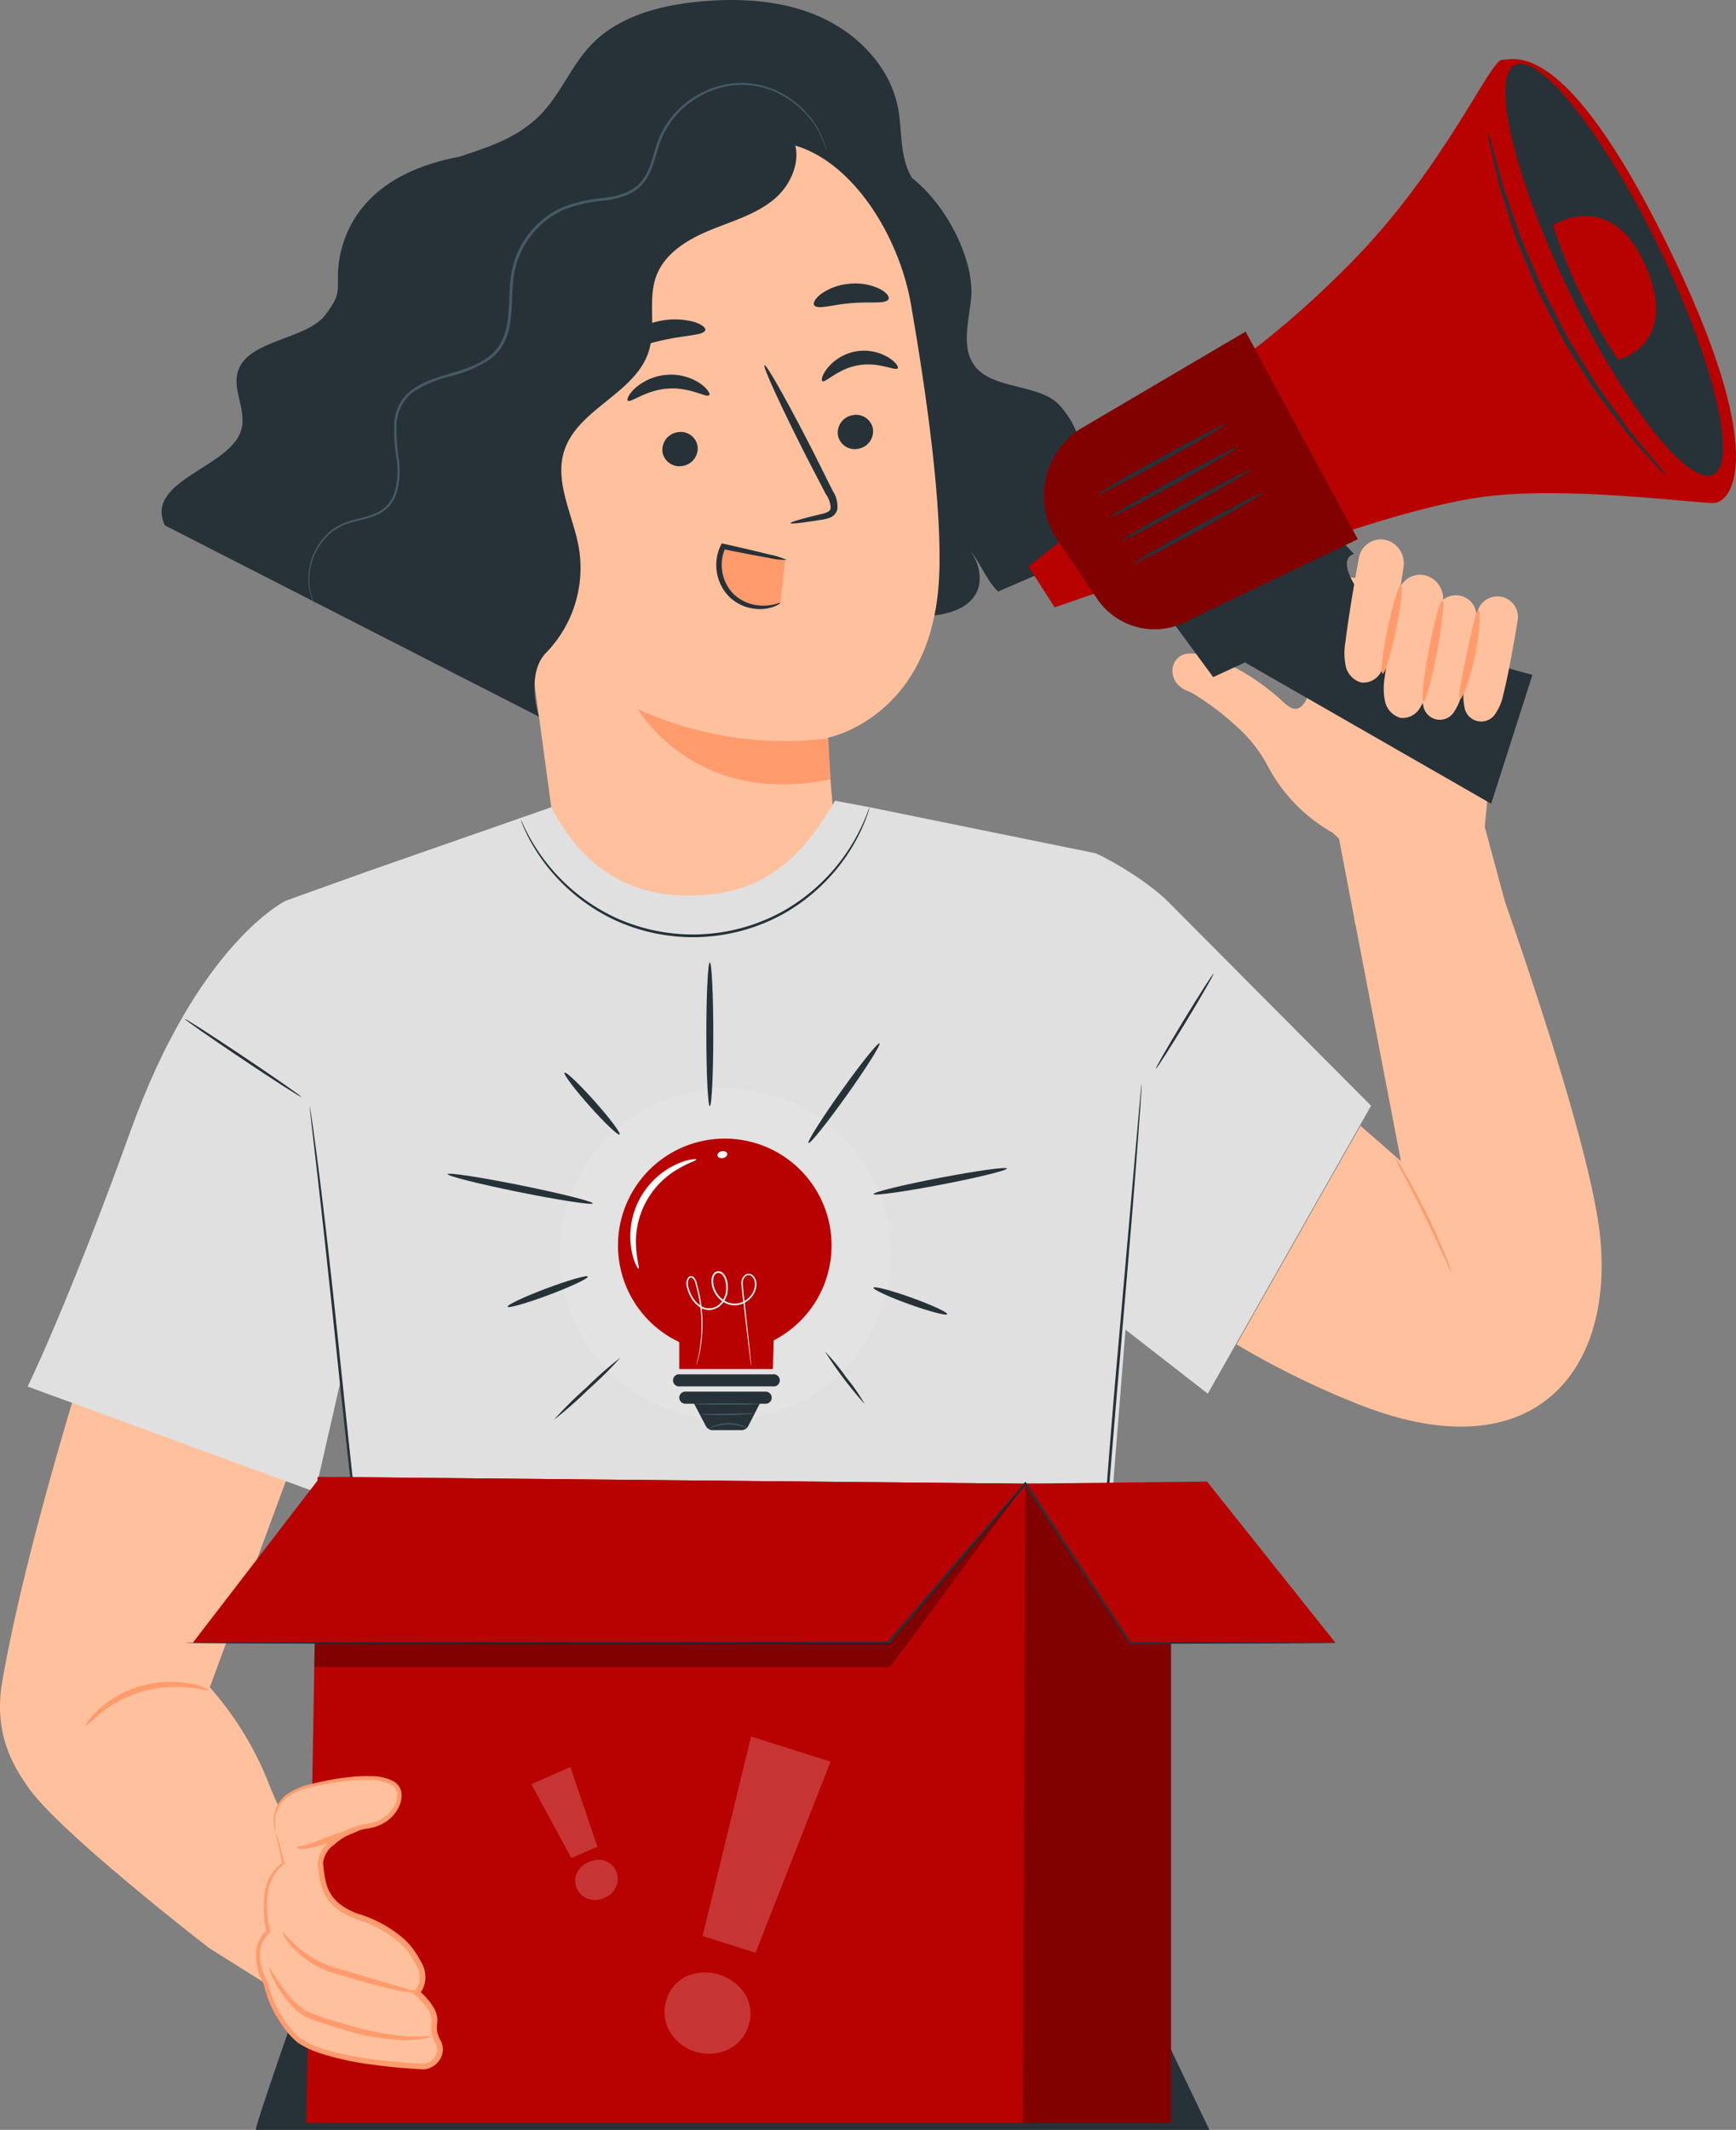 <svg xmlns="http://www.w3.org/2000/svg" xmlns:xlink="http://www.w3.org/1999/xlink" id="Group_286" data-name="Group 286" width="281.485" height="345.19" viewBox="0 0 281.485 345.19"><rect x="0" y="0" width="281.485" height="345.19" fill="#808080" stroke="none"/><defs><clipPath id="clip-path"><rect id="Rectangle_199" data-name="Rectangle 199" width="281.485" height="345.19" fill="none"></rect></clipPath><clipPath id="clip-path-3"><rect id="Rectangle_192" data-name="Rectangle 192" width="53.692" height="53.692" fill="none"></rect></clipPath><clipPath id="clip-path-4"><rect id="Rectangle_193" data-name="Rectangle 193" width="24.04" height="103.593" fill="none"></rect></clipPath><clipPath id="clip-path-5"><rect id="Rectangle_194" data-name="Rectangle 194" width="26.926" height="51.449" fill="none"></rect></clipPath><clipPath id="clip-path-6"><rect id="Rectangle_195" data-name="Rectangle 195" width="14.007" height="21.555" fill="none"></rect></clipPath><clipPath id="clip-path-7"><rect id="Rectangle_196" data-name="Rectangle 196" width="115.295" height="29.702" fill="none"></rect></clipPath><clipPath id="clip-path-8"><rect id="Rectangle_197" data-name="Rectangle 197" width="50.897" height="48.237" fill="none"></rect></clipPath></defs><g id="Group_285" data-name="Group 285" clip-path="url(#clip-path)"><g id="Group_284" data-name="Group 284"><g id="Group_283" data-name="Group 283" clip-path="url(#clip-path)"><path id="Path_856" data-name="Path 856" d="M157.4,30.462c9.372-.162,18.282,14.3,17.382,22.687-.437,4.074-1.882,8.786,1.374,11.657,3.223,2.843,9.62,2.33,12.706,5.27,0,0,3.955,3.786,3.853,8.911s1.08,11.888,5.011,13.546l-18.571,8.01c-2.088-2.029-3.068-5.322-5.155-7.351,2.376,2.12,5.022,9.917-5.094,11.219l-6.675-5.671c-17.01,5.432-34.824,12.049-49.116,4.62" transform="translate(-17.329 -4.666)" fill="#263238"></path><path id="Path_857" data-name="Path 857" d="M61.721,74.107c1.137-3.9,3.139-7.544,3.861-11.542,1.55-8.593-2.914-18.066.98-25.881,2.772-5.562,8.965-8.44,14.843-10.458s11.525-3.319,15.812-7.818c3.145-3.3,4.851-7.76,7.985-11.07C109.667,2.622,116.425.856,122.892.251c6.641-.622,13.541-.2,19.62,2.544s11.225,8.1,12.5,14.648c.622,3.192.336,6.567,1.446,9.624,1.22,3.361,3.974,5.918,5.72,9.04a17.105,17.105,0,0,1-3.62,20.63l-43.8,60.47c-9.481,3.933-20.606-7.805-28.25-14.655S58.848,83.962,61.721,74.107" transform="translate(-9.413 0)" fill="#263238"></path><path id="Path_858" data-name="Path 858" d="M161.485,53.432c-2.312-13.337-13.007-28.843-26.233-25.968L94.622,42.585c-4.019.873-6.025,4.223-3.582,3.19l13.174,96.851L132.639,161.9l16.436-24.2c-.793-8.145-1.1-13.964-1.1-13.964s16.966-3.2,18.078-25.97c.554-11.325-2-29.517-4.565-44.334" transform="translate(-13.784 -4.154)" fill="#ffc09d"></path><path id="Path_859" data-name="Path 859" d="M132.539,84.983a2.887,2.887,0,0,1-2.452,3.2,2.762,2.762,0,0,1-3.242-2.265,2.889,2.889,0,0,1,2.449-3.2,2.764,2.764,0,0,1,3.245,2.267" transform="translate(-19.428 -12.665)" fill="#263238"></path><path id="Path_860" data-name="Path 860" d="M166.123,81.708a2.887,2.887,0,0,1-2.452,3.2,2.761,2.761,0,0,1-3.242-2.265,2.89,2.89,0,0,1,2.448-3.2,2.764,2.764,0,0,1,3.246,2.267" transform="translate(-24.573 -12.164)" fill="#263238"></path><path id="Path_861" data-name="Path 861" d="M169.675,69.956c-.3.538-3.028-1.07-6.365-.475-3.342.539-5.414,2.963-5.866,2.552-.218-.18.014-1.1.909-2.185a7.743,7.743,0,0,1,4.586-2.624,7.66,7.66,0,0,1,5.177.965c1.2.734,1.708,1.523,1.559,1.766" transform="translate(-24.108 -10.282)" fill="#263238"></path><path id="Path_862" data-name="Path 862" d="M133.4,75.029c-.379.5-3.076-1.33-6.676-1.061-3.6.213-6.092,2.388-6.52,1.944-.207-.2.145-1.07,1.23-2.05a8.746,8.746,0,0,1,5.174-2.136,8.515,8.515,0,0,1,5.358,1.429c1.176.831,1.62,1.65,1.434,1.874" transform="translate(-18.406 -10.985)" fill="#263238"></path><path id="Path_863" data-name="Path 863" d="M150.607,95.49c-.033-.174,1.851-.715,4.919-1.452.78-.168,1.509-.406,1.584-.959a4.032,4.032,0,0,0-.781-2.281q-1.426-2.741-2.988-5.751c-4.173-8.2-7.286-14.976-6.954-15.14s3.983,6.346,8.156,14.545q1.514,3.036,2.894,5.8a4.593,4.593,0,0,1,.747,3.051,1.991,1.991,0,0,1-1.171,1.3,5.414,5.414,0,0,1-1.319.332c-3.113.51-5.055.736-5.086.561" transform="translate(-22.422 -10.709)" fill="#263238"></path><path id="Path_864" data-name="Path 864" d="M153.025,140.459a57.276,57.276,0,0,1-30.852-4.726s9.02,15.9,31.2,11.364Z" transform="translate(-18.716 -20.794)" fill="#ff9b6c"></path><path id="Path_865" data-name="Path 865" d="M132.528,62.864c-.213.874-3.341.812-6.917,1.644-3.595.76-6.4,2.14-6.964,1.439-.254-.337.169-1.182,1.263-2.125a12.357,12.357,0,0,1,10.575-2.35c1.389.391,2.131.979,2.043,1.391" transform="translate(-18.165 -9.363)" fill="#263238"></path><path id="Path_866" data-name="Path 866" d="M167.919,56.856c-.544.769-3.056.307-5.984.591-2.937.2-5.35,1.061-6,.39-.289-.329.025-1.075,1.035-1.857A9.216,9.216,0,0,1,161.7,54.3a9.108,9.108,0,0,1,4.921.89c1.113.609,1.53,1.294,1.294,1.667" transform="translate(-23.873 -8.313)" fill="#263238"></path><path id="Path_867" data-name="Path 867" d="M43.552,74.419c1.928-4.026-2.384-8.193.69-11.972,2.8-3.446,10.621-3.955,13.241-7.454,2.047-2.734,2.1-3.431,2.054-5.9-.064-3.087.681-16.111,19.456-19.688l3.213,11.64c1.152-.612,2.352-1.152,3.538-1.655a206.97,206.97,0,0,1,47.184-13.637c2.132,3.274.4,7.878-2.574,10.406s-6.874,3.613-10.489,5.1-7.3,3.712-8.687,7.362c-1.48,3.883.017,8.377-1.265,12.329-2.207,6.8-11.519,9.268-13.687,16.08-1.639,5.152,1.484,10.481,2.393,15.811A19.725,19.725,0,0,1,93.3,109.727c-3.395,3.439-1.17,10.369-1.17,10.369l-60.651-31c-3.261-6.957,9.429-9.162,12.069-14.673" transform="translate(-4.742 -3.946)" fill="#263238"></path><path id="Path_868" data-name="Path 868" d="M60.188,100.58a2.172,2.172,0,0,0-.141-.342,6.588,6.588,0,0,1-.4-1,9.113,9.113,0,0,1-.37-4.075A10.093,10.093,0,0,1,62.046,89.4a8.543,8.543,0,0,1,3.4-2.115c1.363-.462,2.9-.667,4.435-1.282A6.08,6.08,0,0,0,72,84.621a6,6,0,0,0,1.347-2.275,13.21,13.21,0,0,0,.379-5.519A30.192,30.192,0,0,1,73.359,71a7.532,7.532,0,0,1,.811-2.865A6.952,6.952,0,0,1,76.2,65.867a19.772,19.772,0,0,1,5.957-2.483,19.893,19.893,0,0,0,6.324-2.711A7.745,7.745,0,0,0,90.8,57.94a11.021,11.021,0,0,0,1.014-3.485c.338-2.409.216-4.861.546-7.277a14,14,0,0,1,8.2-10.8,24.32,24.32,0,0,1,6.6-1.448,15.574,15.574,0,0,0,3.264-.782,6.9,6.9,0,0,0,2.762-1.821c1.5-1.679,1.937-3.844,2.532-5.741a14.091,14.091,0,0,1,2.659-5.12,14.758,14.758,0,0,1,8.853-5.11,13.363,13.363,0,0,1,8.36,1.375,15.328,15.328,0,0,1,4.972,4.161,13.971,13.971,0,0,1,2.01,3.6c.191.434.261.793.347,1.02a2.241,2.241,0,0,0,.125.348,10.138,10.138,0,0,0-.386-1.4,13.485,13.485,0,0,0-1.956-3.677,15.354,15.354,0,0,0-5-4.279,13.592,13.592,0,0,0-8.529-1.468,15.069,15.069,0,0,0-9.091,5.186,14.475,14.475,0,0,0-2.751,5.243c-.6,1.917-1.055,4.023-2.459,5.577-1.4,1.575-3.611,2.147-5.783,2.456a24.583,24.583,0,0,0-6.715,1.469,14.426,14.426,0,0,0-8.475,11.14c-.336,2.474-.214,4.925-.544,7.276a10.591,10.591,0,0,1-.967,3.346A7.3,7.3,0,0,1,88.21,60.32c-3.734,2.7-8.656,2.634-12.26,5.21a7.339,7.339,0,0,0-2.141,2.414,7.9,7.9,0,0,0-.848,3.021,30.286,30.286,0,0,0,.389,5.9,12.886,12.886,0,0,1-.336,5.367,5.667,5.667,0,0,1-1.258,2.153,5.751,5.751,0,0,1-2,1.318c-1.471.6-3.013.824-4.4,1.3a8.8,8.8,0,0,0-3.491,2.211A10.225,10.225,0,0,0,59.1,95.144a8.967,8.967,0,0,0,.459,4.126,5.768,5.768,0,0,0,.445.989,2.106,2.106,0,0,0,.182.321" transform="translate(-9.045 -2.432)" fill="#455a64"></path><path id="Path_869" data-name="Path 869" d="M148.394,106.838c-3.082-.649-6.957-1.611-10.041-2.26a6.861,6.861,0,0,0,9.256,9.168" transform="translate(-21.091 -16.021)" fill="#ff9b6c"></path><path id="Path_870" data-name="Path 870" d="M147.531,113.656c.024.043-.287.3-.956.571a6.676,6.676,0,0,1-3.02.389,7.125,7.125,0,0,1-4.163-1.829,7.3,7.3,0,0,1-2.234-5.1,7.134,7.134,0,0,1,.732-3.387l.151-.3.322.071c2.958.655,5.524,1.257,7.344,1.722a11.927,11.927,0,0,1,2.876.893,11.941,11.941,0,0,1-2.988-.356c-1.852-.318-4.441-.812-7.409-1.42l.472-.228a6.485,6.485,0,0,0-.618,2.98,6.679,6.679,0,0,0,1.914,4.539,6.79,6.79,0,0,0,3.679,1.8,7.543,7.543,0,0,0,2.842-.1c.664-.16,1.025-.307,1.057-.242" transform="translate(-21.011 -15.932)" fill="#263238"></path><path id="Path_871" data-name="Path 871" d="M20.491,234.647c-.3,2.266-15.1,44.912-20.139,73.9-1.559,8.971,2.459,14.481,4.131,16.949,4.923,7.269,29.453,26.193,29.453,26.193l11.51,7.218c1.991-8.708,7.471-13.51,7.11-20.6,0,0-5.134-3.411-8.825-12.915a52.545,52.545,0,0,0-9.714-15.977l22.6-61.259Z" transform="translate(0 -35.947)" fill="#ffc09d"></path><path id="Path_872" data-name="Path 872" d="M68.224,164.619,97.777,154.31c4.822,9.157,11.837,14.414,22.623,14.32,11.434-.1,17.817-5.7,23.385-15.38l5.608,1.059,36.673,7.464,5.5,68.694-5.072,63.49L198.262,357.2c-46.36,5.763-89.084,6.96-135.807.709l7.215-59.554L54.747,169.449Z" transform="translate(-8.387 -23.477)" fill="#e0e0e0"></path><path id="Path_873" data-name="Path 873" d="M49.645,173.235l-2.474-.856s-14.193,6.786-25.2,37.344C11.952,237.511,5.294,251.13,5.294,251.13L51.93,268.207l9.615-42.1Z" transform="translate(-0.811 -26.408)" fill="#e0e0e0"></path><path id="Path_874" data-name="Path 874" d="M36.449,323.274c-.05.136-1.251-.226-3.231-.439a20.184,20.184,0,0,0-7.645.627,19.5,19.5,0,0,0-6.73,3.5,30.417,30.417,0,0,1-2.43,2.066c-.091-.058.51-1.145,1.974-2.539a16.97,16.97,0,0,1,6.908-3.9,17.661,17.661,0,0,1,8.026-.393,7.283,7.283,0,0,1,3.127,1.073" transform="translate(-2.513 -49.315)" fill="#ff9b6c"></path><path id="Path_875" data-name="Path 875" d="M209.242,163.316h0c3.036,1.367,9.273,5.116,12.4,8.527l32.234,32.386L227.4,250.89l-21.369-16.6Z" transform="translate(-31.563 -25.019)" fill="#e0e0e0"></path><path id="Path_876" data-name="Path 876" d="M217.226,207.562a1.054,1.054,0,0,1,0,.249c-.009.189-.021.428-.036.728-.043.671-.1,1.607-.18,2.8-.183,2.459-.442,5.962-.762,10.277-.675,8.676-1.709,20.652-2.848,33.877s-2.076,25.214-2.7,33.892c-.307,4.315-.557,7.819-.732,10.278-.09,1.189-.161,2.124-.212,2.794-.027.3-.049.538-.066.726a1.085,1.085,0,0,1-.037.246,1.034,1.034,0,0,1-.008-.249c.006-.189.013-.428.022-.728.031-.672.075-1.608.13-2.8.117-2.431.321-5.945.591-10.289.545-8.685,1.434-20.676,2.572-33.908,1.161-13.211,2.212-25.17,2.977-33.866.379-4.309.686-7.808.9-10.264.111-1.187.2-2.121.262-2.79.032-.3.058-.537.079-.725a1.036,1.036,0,0,1,.042-.246" transform="translate(-32.117 -31.797)" fill="#263238"></path><path id="Path_877" data-name="Path 877" d="M59.307,211.784a.661.661,0,0,1,.047.193c.026.155.058.343.1.573q.121.813.327,2.208c.277,1.919.645,4.7,1.081,8.138.872,6.877,1.954,16.392,3.058,26.91s2.1,20.008,2.827,26.935c.367,3.416.664,6.194.875,8.16q.141,1.4.224,2.221c.019.232.034.422.047.578a.649.649,0,0,1,0,.2.669.669,0,0,1-.046-.193l-.091-.574q-.112-.813-.3-2.211c-.258-1.921-.6-4.7-1.014-8.145-.821-6.883-1.852-16.4-2.956-26.924s-2.136-20.034-2.929-26.918c-.394-3.413-.715-6.188-.942-8.153q-.155-1.4-.245-2.219c-.021-.232-.038-.422-.053-.578a.662.662,0,0,1,0-.2" transform="translate(-9.085 -32.444)" fill="#263238"></path><path id="Path_878" data-name="Path 878" d="M156.284,154.5a4.733,4.733,0,0,1-.206.72c-.137.473-.39,1.152-.741,2.017a29.889,29.889,0,0,1-4.01,6.8,30.667,30.667,0,0,1-8.847,7.643,30.326,30.326,0,0,1-27.748,1,30.677,30.677,0,0,1-9.376-6.986,29.911,29.911,0,0,1-4.491-6.493c-.412-.838-.714-1.5-.884-1.958a4.639,4.639,0,0,1-.257-.7,4.7,4.7,0,0,1,.339.667c.2.449.522,1.093.955,1.914a31.477,31.477,0,0,0,4.568,6.362,30.868,30.868,0,0,0,9.32,6.829,30.2,30.2,0,0,0,27.375-.989,30.878,30.878,0,0,0,8.8-7.484,31.45,31.45,0,0,0,4.1-6.675c.373-.85.651-1.516.815-1.977a4.753,4.753,0,0,1,.29-.691" transform="translate(-15.277 -23.669)" fill="#263238"></path><path id="Path_879" data-name="Path 879" d="M54.274,207.662c-.068.1-4.347-2.645-9.555-6.133s-9.378-6.4-9.311-6.5,4.345,2.644,9.556,6.133,9.378,6.4,9.31,6.5" transform="translate(-5.424 -29.877)" fill="#263238"></path><path id="Path_880" data-name="Path 880" d="M230.662,186.395c.1.064-1.9,3.553-4.477,7.793s-4.75,7.629-4.854,7.565,1.9-3.552,4.477-7.794,4.75-7.628,4.854-7.565" transform="translate(-33.906 -28.555)" fill="#263238"></path><g id="Group_267" data-name="Group 267" transform="translate(90.789 176.366)" opacity="0.1"><g id="Group_266" data-name="Group 266"><g id="Group_265" data-name="Group 265" clip-path="url(#clip-path-3)"><path id="Path_881" data-name="Path 881" d="M160.906,235.117a26.846,26.846,0,1,1-26.846-26.846,26.846,26.846,0,0,1,26.846,26.846" transform="translate(-107.214 -208.272)" fill="#fff"></path></g></g></g><path id="Path_882" data-name="Path 882" d="M152.963,235.237A17.315,17.315,0,1,0,128.27,250.9v4.368h15.176s.092-2.452.126-4.64a17.312,17.312,0,0,0,9.391-15.394" transform="translate(-18.128 -33.385)" fill="#b80201"></path><path id="Path_883" data-name="Path 883" d="M145.051,264.991H130a.988.988,0,1,1,0-1.956h15.055a.988.988,0,1,1,0,1.956" transform="translate(-19.742 -40.296)" fill="#263238"></path><path id="Path_884" data-name="Path 884" d="M144.076,266.353h-13.03a.978.978,0,1,0,0,1.956h1.43l1.9,3.612a1.255,1.255,0,0,0,1.112.672h4.656a1.254,1.254,0,0,0,1.118-.683l1.844-3.6h.972a.978.978,0,0,0,0-1.956" transform="translate(-19.926 -40.804)" fill="#263238"></path><path id="Path_885" data-name="Path 885" d="M141.88,273.14c-.015.032-.343-.118-.9-.276a7.262,7.262,0,0,0-4.4.128c-.542.19-.86.358-.877.327a2.66,2.66,0,0,1,.824-.467,6.336,6.336,0,0,1,4.5-.13,2.663,2.663,0,0,1,.849.419" transform="translate(-20.789 -41.726)" fill="#455a64"></path><path id="Path_886" data-name="Path 886" d="M143.59,268.7c0,.058-2.356.107-5.261.107s-5.261-.048-5.261-.107,2.355-.106,5.261-.106,5.261.047,5.261.106" transform="translate(-20.385 -41.147)" fill="#455a64"></path><path id="Path_887" data-name="Path 887" d="M142.941,270.535a7.293,7.293,0,0,1-1.283.131c-.794.05-1.893.1-3.108.112s-2.314,0-3.109-.024a7.371,7.371,0,0,1-1.286-.095,8.157,8.157,0,0,1,1.288-.057l3.105-.036,3.1-.05a8.373,8.373,0,0,1,1.289.019" transform="translate(-20.552 -41.441)" fill="#455a64"></path><path id="Path_888" data-name="Path 888" d="M131.4,221.895c.045.177-1.193.5-2.915,1.517a13.606,13.606,0,0,0-6.842,12.922c.131,1.993.556,3.2.384,3.263-.113.056-.822-1.076-1.175-3.173a12.883,12.883,0,0,1,7.261-13.717c1.932-.888,3.267-.937,3.286-.813" transform="translate(-18.488 -33.985)" fill="#fff"></path><path id="Path_889" data-name="Path 889" d="M138.964,220.745c.056.306-.253.618-.688.7s-.835-.1-.891-.41.253-.618.689-.7.834.1.89.41" transform="translate(-21.046 -33.751)" fill="#fff"></path><path id="Path_890" data-name="Path 890" d="M98.3,260.486l.567.606a.243.243,0,0,0,.213.074l.821-.124a.242.242,0,0,1,.248.357l-.4.727a.24.24,0,0,0,0,.226l.371.743a.243.243,0,0,1-.263.347l-.815-.158a.242.242,0,0,0-.216.065l-.592.583a.242.242,0,0,1-.411-.142l-.1-.825a.246.246,0,0,0-.129-.185l-.738-.383a.242.242,0,0,1,.009-.434l.752-.352a.243.243,0,0,0,.136-.18l.136-.819a.243.243,0,0,1,.417-.126" transform="translate(-14.817 -39.893)" fill="#e0e0e0"></path><path id="Path_891" data-name="Path 891" d="M185.28,234.817l.462.936a.3.3,0,0,0,.229.166l1.032.151a.3.3,0,0,1,.169.519l-.747.728a.307.307,0,0,0-.087.27l.176,1.028a.3.3,0,0,1-.442.321l-.923-.485a.305.305,0,0,0-.284,0l-.924.485a.3.3,0,0,1-.442-.321l.177-1.028a.305.305,0,0,0-.088-.27l-.747-.728a.3.3,0,0,1,.169-.519l1.031-.151a.3.3,0,0,0,.229-.166l.462-.936a.3.3,0,0,1,.546,0" transform="translate(-27.996 -35.947)" fill="#e0e0e0"></path><path id="Path_892" data-name="Path 892" d="M120.55,191.153l.462.936a.3.3,0,0,0,.229.166l1.032.151a.3.3,0,0,1,.169.519l-.747.728a.307.307,0,0,0-.087.27l.176,1.028a.3.3,0,0,1-.442.321l-.923-.485a.305.305,0,0,0-.284,0l-.923.485a.305.305,0,0,1-.443-.321l.177-1.028a.305.305,0,0,0-.088-.27l-.747-.728a.3.3,0,0,1,.169-.519l1.031-.151a.3.3,0,0,0,.23-.166l.462-.936a.3.3,0,0,1,.546,0" transform="translate(-18.08 -29.258)" fill="#e0e0e0"></path><path id="Path_893" data-name="Path 893" d="M188.893,223.626c.058.306-4.738,1.481-10.712,2.626s-10.865,1.826-10.924,1.521,4.736-1.48,10.712-2.626,10.865-1.826,10.924-1.521" transform="translate(-25.623 -34.247)" fill="#263238"></path><path id="Path_894" data-name="Path 894" d="M166.322,199.685c.253.18-2.12,3.944-5.3,8.405s-5.962,7.934-6.216,7.753,2.12-3.943,5.3-8.406,5.962-7.933,6.215-7.752" transform="translate(-23.713 -30.59)" fill="#263238"></path><path id="Path_895" data-name="Path 895" d="M135.813,184.2c.311,0,.562,5.216.562,11.649s-.252,11.65-.562,11.65-.562-5.215-.562-11.65.252-11.649.562-11.649" transform="translate(-20.72 -28.219)" fill="#263238"></path><path id="Path_896" data-name="Path 896" d="M117.027,215.329c-.232.207-2.42-1.871-4.886-4.64s-4.278-5.183-4.046-5.39,2.419,1.871,4.886,4.641,4.278,5.182,4.046,5.389" transform="translate(-16.557 -31.448)" fill="#263238"></path><path id="Path_897" data-name="Path 897" d="M109.25,229.456c-.061.3-5.381-.512-11.881-1.824s-11.721-2.622-11.659-2.927,5.38.511,11.882,1.824,11.72,2.622,11.658,2.927" transform="translate(-13.13 -34.414)" fill="#263238"></path><path id="Path_898" data-name="Path 898" d="M110.2,244.325c.109.291-2.714,1.618-6.3,2.963s-6.592,2.2-6.7,1.91,2.714-1.618,6.305-2.964,6.591-2.2,6.7-1.91" transform="translate(-14.89 -37.421)" fill="#263238"></path><path id="Path_899" data-name="Path 899" d="M179.2,250.735c-.105.292-2.862-.431-6.158-1.615s-5.884-2.381-5.779-2.674,2.862.431,6.159,1.615,5.883,2.382,5.778,2.674" transform="translate(-25.623 -37.744)" fill="#263238"></path><path id="Path_900" data-name="Path 900" d="M106.061,269.912a62.1,62.1,0,0,1,5.251-5.206,62.172,62.172,0,0,1,5.552-4.884,62.015,62.015,0,0,1-5.251,5.207,62.1,62.1,0,0,1-5.552,4.884" transform="translate(-16.248 -39.803)" fill="#263238"></path><path id="Path_901" data-name="Path 901" d="M164.416,267.2a64.867,64.867,0,0,1-6.459-8.536,32.793,32.793,0,0,1,3.406,4.135,32.618,32.618,0,0,1,3.054,4.4" transform="translate(-24.197 -39.626)" fill="#263238"></path><path id="Path_902" data-name="Path 902" d="M141.942,258.644s-.042-.21-.1-.614c-.057-.446-.132-1.033-.225-1.766-.191-1.584-.456-3.792-.781-6.5-.147-1.38-.373-2.859-.493-4.507a1.7,1.7,0,0,1,.444-1.213,1,1,0,0,1,1.308-.148,1.81,1.81,0,0,1,.669,1.2,3,3,0,0,1-.176,1.388,3.723,3.723,0,0,1-1.958,2.042,3.321,3.321,0,0,1-2.933-.092,4.159,4.159,0,0,1-1.982-2.329,3.626,3.626,0,0,1-.188-1.589,1.8,1.8,0,0,1,.294-.786.98.98,0,0,1,.766-.425,1.082,1.082,0,0,1,.8.344,2.173,2.173,0,0,1,.465.686,4.1,4.1,0,0,1,.291,1.568,3.816,3.816,0,0,1-1.086,2.852,2.756,2.756,0,0,1-2.829.687,4.239,4.239,0,0,1-2.078-1.932,5.86,5.86,0,0,1-.543-1.267,2.817,2.817,0,0,1-.144-1.352,1.146,1.146,0,0,1,.321-.629.622.622,0,0,1,.721-.077,1.8,1.8,0,0,1,.62,1.135,23.645,23.645,0,0,1,.494,10.993,16.988,16.988,0,0,1-.6,2.325s.039-.211.138-.605.231-.979.365-1.738a24.1,24.1,0,0,0,.249-6.5,23.324,23.324,0,0,0-.853-4.413,1.645,1.645,0,0,0-.519-1,.392.392,0,0,0-.458.05.92.92,0,0,0-.246.5,2.61,2.61,0,0,0,.143,1.238,5.7,5.7,0,0,0,.526,1.213,4.007,4.007,0,0,0,1.953,1.816,2.5,2.5,0,0,0,2.565-.636,3.562,3.562,0,0,0,1-2.662,3.89,3.89,0,0,0-.268-1.463c-.192-.438-.561-.887-1.013-.874-.471.006-.749.508-.807.985a3.375,3.375,0,0,0,.175,1.465,3.9,3.9,0,0,0,1.852,2.184,3.065,3.065,0,0,0,2.711.092,3.482,3.482,0,0,0,1.833-1.9,2.767,2.767,0,0,0,.168-1.269,1.584,1.584,0,0,0-.567-1.047.764.764,0,0,0-1.014.117,1.48,1.48,0,0,0-.384,1.057c.108,1.592.324,3.114.458,4.482.29,2.712.528,4.923.7,6.509.074.735.132,1.324.177,1.772.037.406.043.62.043.62" transform="translate(-20.134 -37.273)" fill="#fff"></path><path id="Path_903" data-name="Path 903" d="M49,400.743c-.51,0,13.02-38.115,13.02-38.115H185.358L203.6,400.743Z" transform="translate(-7.504 -55.553)" fill="#263238"></path><path id="Path_904" data-name="Path 904" d="M57.6,282.661,36.9,309.573H149.954l21.956-25.806Z" transform="translate(-5.654 -43.302)" fill="#b80201"></path><path id="Path_905" data-name="Path 905" d="M198.86,387.359H58.653l1.833-104.7,138.373,1.334Z" transform="translate(-8.985 -43.302)" fill="#b80201"></path><g id="Group_270" data-name="Group 270" transform="translate(165.834 240.464)" opacity="0.3"><g id="Group_269" data-name="Group 269"><g id="Group_268" data-name="Group 268" clip-path="url(#clip-path-4)"><path id="Path_906" data-name="Path 906" d="M195.835,387.559l.422-103.592,23.618.228V387.559Z" transform="translate(-195.835 -283.966)"></path></g></g></g><path id="Path_907" data-name="Path 907" d="M196.334,283.9l16.989,25.806h33.3l-20.831-26.147Z" transform="translate(-30.077 -43.441)" fill="#b80201"></path><path id="Path_908" data-name="Path 908" d="M221.967,309.712s-.2.016-.586.024l-1.719.022-6.616.043-24.376.071h-.086l-.047-.072-17.025-25.783.323.02c-6.824,7.929-14.337,16.658-22.219,25.818l-.066.076H141.56L66.5,309.868l-22.748-.07-6.184-.041-1.608-.022c-.362-.008-.549-.023-.549-.023s.186-.015.549-.023l1.608-.021,6.184-.042,22.748-.07,75.063-.064h7.886l-.166.077,22.246-25.8.175-.2.148.224L188.8,309.624l-.133-.072,24.376.072,6.616.042,1.719.023c.387.008.586.023.586.023" transform="translate(-5.424 -43.441)" fill="#263238"></path><g id="Group_273" data-name="Group 273" transform="translate(107.742 281.442)" opacity="0.2"><g id="Group_272" data-name="Group 272"><g id="Group_271" data-name="Group 271" clip-path="url(#clip-path-5)"><path id="Path_909" data-name="Path 909" d="M128.047,380.093a6.256,6.256,0,0,1-.492-5.069,6.083,6.083,0,0,1,3.261-3.807,7.709,7.709,0,0,1,9.558,3.023,6.089,6.089,0,0,1,.478,4.99,6.259,6.259,0,0,1-3.317,3.863,7.393,7.393,0,0,1-9.488-3m13.231-47.735,12.881,4.075L142,367.4l-8.587-2.716Z" transform="translate(-127.233 -332.358)" fill="#fff"></path></g></g></g><g id="Group_276" data-name="Group 276" transform="translate(86.155 286.391)" opacity="0.2"><g id="Group_275" data-name="Group 275"><g id="Group_274" data-name="Group 274" clip-path="url(#clip-path-6)"><path id="Path_910" data-name="Path 910" d="M101.741,340.976l6.317-2.775,4.4,12.905-4.22,1.853Zm9.2,18.583a3.016,3.016,0,0,1-1.809-1.689,2.915,2.915,0,0,1-.014-2.461,3.591,3.591,0,0,1,1.937-1.817,3.531,3.531,0,0,1,2.634-.19,2.937,2.937,0,0,1,1.789,1.681,3.017,3.017,0,0,1,.019,2.475A3.436,3.436,0,0,1,113.6,359.4a3.474,3.474,0,0,1-2.667.154" transform="translate(-101.741 -338.202)" fill="#fff"></path></g></g></g><g id="Group_279" data-name="Group 279" transform="translate(50.962 240.464)" opacity="0.3"><g id="Group_278" data-name="Group 278"><g id="Group_277" data-name="Group 277" clip-path="url(#clip-path-7)"><path id="Path_911" data-name="Path 911" d="M60.181,313.668h93.378l21.916-29.7L153.52,309.773H60.25Z" transform="translate(-60.181 -283.966)"></path></g></g></g><path id="Path_912" data-name="Path 912" d="M52.313,349.2s-1.933-5.516,4.548-7.356c4.228-1.2,17.288-3.731,15.27,2.426a6.014,6.014,0,0,1-5.179,3.866,11.45,11.45,0,0,0-5.626,2.78s-2.053,1.594-1.776,3.5.044,6.257,5.731,8.239,8.4,4.17,10.2,7.807c1.594,3.206-.41,4.592-.41,4.592s3.5,2.662,2.91,5.2a4.174,4.174,0,0,0,.614,2.819l.018.032a2.765,2.765,0,0,1-2.031,3.931l-.288.054s-17.282-.627-21.161-5.032a18.085,18.085,0,0,1-4.463-8.423s-3.179-5.349.414-8.471c-1.318-6.128,0-9.234,2.441-11.047Z" transform="translate(-7.564 -52.131)" fill="#ffc09d"></path><path id="Path_913" data-name="Path 913" d="M52.255,349.138a7.137,7.137,0,0,1,.4,1.235c.246.9.572,2.111.986,3.635l.03.108-.092.069a6.82,6.82,0,0,0-2.584,4.192,16.4,16.4,0,0,0,.331,6.657l.037.169-.132.118a4.738,4.738,0,0,0-1.572,3.646,9.53,9.53,0,0,0,1.269,4.42l.031.057.015.074a17.248,17.248,0,0,0,2.84,6.217,13.035,13.035,0,0,0,2.393,2.719,14.1,14.1,0,0,0,3.43,1.6c5,1.6,10.725,2.185,16.626,2.512l-.1.007a2.487,2.487,0,0,0,2.184-1.854,2.055,2.055,0,0,0-.174-1.44,6.176,6.176,0,0,1-.7-1.827,6.6,6.6,0,0,1,.053-1.9,3.444,3.444,0,0,0-.46-1.547,9.367,9.367,0,0,0-2.326-2.647l-.47-.381.487-.369a2.078,2.078,0,0,0,.423-.477,3.686,3.686,0,0,0-.236-3.664,12.47,12.47,0,0,0-2.4-3.323,19.479,19.479,0,0,0-7-3.958,11.249,11.249,0,0,1-3.66-1.948,7.228,7.228,0,0,1-2.247-3.424,17.689,17.689,0,0,1-.59-3.883,4.9,4.9,0,0,1,1.969-3.406l-.03.025a12.782,12.782,0,0,1,3.96-2.4,9.65,9.65,0,0,1,2.188-.506,6.534,6.534,0,0,0,1.907-.6,5.16,5.16,0,0,0,2.588-2.685,3.28,3.28,0,0,0,.261-1.717,1.89,1.89,0,0,0-.911-1.271,7.413,7.413,0,0,0-3.337-.793,23.851,23.851,0,0,0-3.34.095,46.491,46.491,0,0,0-5.867.947,10.721,10.721,0,0,0-4.379,1.714,5.055,5.055,0,0,0-1.828,2.868,7.906,7.906,0,0,0,.031,2.936,2.015,2.015,0,0,1-.241-.734,6.089,6.089,0,0,1-.048-2.253,5.273,5.273,0,0,1,1.847-3.116,10.919,10.919,0,0,1,4.5-1.9,45.149,45.149,0,0,1,5.923-1.059,24.023,24.023,0,0,1,3.428-.145,7.958,7.958,0,0,1,3.671.853,2.6,2.6,0,0,1,1.246,1.726,3.961,3.961,0,0,1-.28,2.118,5.9,5.9,0,0,1-2.925,3.1,7.306,7.306,0,0,1-2.125.684,8.856,8.856,0,0,0-2.035.484,12.031,12.031,0,0,0-3.666,2.256l-.005,0-.025.021a4.123,4.123,0,0,0-1.626,2.767,17.354,17.354,0,0,0,.569,3.6,6.35,6.35,0,0,0,1.993,3.011,10.388,10.388,0,0,0,3.39,1.775,20.267,20.267,0,0,1,7.337,4.147,13.369,13.369,0,0,1,2.582,3.562,4.577,4.577,0,0,1,.189,4.591,2.863,2.863,0,0,1-.673.734l.017-.75a10.212,10.212,0,0,1,2.579,2.944,4.358,4.358,0,0,1,.569,1.972,6.4,6.4,0,0,0-.071,1.751,5.31,5.31,0,0,0,.605,1.567,2.982,2.982,0,0,1,.25,2.079,3.408,3.408,0,0,1-2.907,2.533l-.086.008h-.014c-3-.143-5.914-.425-8.74-.825a45.247,45.247,0,0,1-8.122-1.806,14.8,14.8,0,0,1-3.634-1.739,13.532,13.532,0,0,1-2.559-2.929,17.8,17.8,0,0,1-2.9-6.558l.047.13A10.138,10.138,0,0,1,49,368.96a5.352,5.352,0,0,1,1.837-4.088l-.1.285a16.645,16.645,0,0,1-.212-6.883,7.135,7.135,0,0,1,2.843-4.361l-.063.176c-.346-1.539-.621-2.756-.826-3.668a7.3,7.3,0,0,1-.229-1.283" transform="translate(-7.506 -52.074)" fill="#ff9b6c"></path><path id="Path_914" data-name="Path 914" d="M75.8,379.553a11.821,11.821,0,0,1-3.574-.466c-2.176-.429-5.15-1.286-8.363-2.232a18.778,18.778,0,0,1-4.538-1.727,17.43,17.43,0,0,1-3.148-2.411c-1.663-1.551-2.172-2.966-2.028-3a21.572,21.572,0,0,0,2.466,2.514,20.746,20.746,0,0,0,3.129,2.154,20.467,20.467,0,0,0,4.368,1.578l8.272,2.49a17.011,17.011,0,0,1,3.416,1.1" transform="translate(-8.292 -56.638)" fill="#ff9b6c"></path><path id="Path_915" data-name="Path 915" d="M77.88,387.728c.028.1-1.659.636-4.483.616a38.713,38.713,0,0,1-10.716-2l-2.951-.917a11.73,11.73,0,0,1-2.747-1.143,13.082,13.082,0,0,1-3.426-3.634c-1.626-2.306-2.081-4.054-1.944-4.083a44.377,44.377,0,0,0,2.472,3.695,13.677,13.677,0,0,0,3.34,3.291,35.227,35.227,0,0,0,5.525,1.9,47.579,47.579,0,0,0,10.473,2.236c2.734.186,4.433-.113,4.458.04" transform="translate(-7.903 -57.687)" fill="#ff9b6c"></path><path id="Path_916" data-name="Path 916" d="M68.04,349.486c.087.241-2.325,1.34-5.388,2.454a20.306,20.306,0,0,1-4.059,1.178c-1.109.141-1.8-.05-1.783-.168.008-.137.661-.185,1.652-.474.993-.273,2.33-.85,3.872-1.408,3.064-1.114,5.618-1.822,5.706-1.582" transform="translate(-8.703 -53.532)" fill="#ff9b6c"></path><path id="Path_917" data-name="Path 917" d="M226.63,122.93c2.572-.6,9.6,1.938,16,7.927.106.091.213.163.318.257,4.5,3.986,5.309-10.025,4.96-15.115a5.306,5.306,0,0,1,6.265-5.4L271.8,116.05l3.81,3.493c2.635.436,2.526-.754,2.356,1.825l-2.828,29.578,3.242,12.014-24.275,3.7-1.556-12.851-2.1-1.935a26.579,26.579,0,0,1-10.384-10.594l-.182-.336a23.292,23.292,0,0,0-5.04-6.333,43.942,43.942,0,0,0-7.286-5.439c-.2-.081-.432-.207-.618-.265a3.156,3.156,0,0,1-1.114-.642c-2.044-1.5-1.7-4.748.808-5.337" transform="translate(-34.391 -16.932)" fill="#ffc09d"></path><path id="Path_918" data-name="Path 918" d="M215.475,104.515,229.723,123.9l5.151-2.38,39.921,22.9,6.695-20.887s-22.289-5.566-27.354-12.361-1.556-7.216-1.556-7.216L241.625,92.428Z" transform="translate(-33.01 -14.159)" fill="#263238"></path><path id="Path_919" data-name="Path 919" d="M264.084,103.313a3.891,3.891,0,0,1,2.927,4.4c-.584,3.886-1.56,9.994-2.448,13.751a9.82,9.82,0,0,1-1.314,3.45,3.273,3.273,0,0,1-3.078,1.522,3.55,3.55,0,0,1-2.536-2.7,10.429,10.429,0,0,1-.036-3.937c.44-3.612,1.349-9.065,2.168-13.517a3.616,3.616,0,0,1,4.318-2.964" transform="translate(-39.436 -15.814)" fill="#ffc09d"></path><path id="Path_920" data-name="Path 920" d="M271.609,110.079a3.892,3.892,0,0,1,2.927,4.4c-.584,3.886-1.56,9.994-2.449,13.751a9.769,9.769,0,0,1-1.313,3.45,3.272,3.272,0,0,1-3.078,1.522,3.548,3.548,0,0,1-2.535-2.7,10.429,10.429,0,0,1-.038-3.937c.441-3.612,1.35-9.065,2.169-13.517a3.616,3.616,0,0,1,4.319-2.964" transform="translate(-40.589 -16.851)" fill="#ffc09d"></path><path id="Path_921" data-name="Path 921" d="M278.453,113.993a3.319,3.319,0,0,1,2.613,3.793c-.556,3.375-1.482,8.68-2.312,11.945a8.437,8.437,0,0,1-1.212,3,2.722,2.722,0,0,1-5.063-.984,8.677,8.677,0,0,1-.005-3.414c.424-3.137,1.285-7.872,2.057-11.739a3.318,3.318,0,0,1,3.922-2.6" transform="translate(-41.715 -17.453)" fill="#ffc09d"></path><path id="Path_922" data-name="Path 922" d="M286.385,114.217a3.334,3.334,0,0,1,2.624,3.811c-.558,3.391-1.488,8.72-2.322,12a8.481,8.481,0,0,1-1.218,3.016,2.735,2.735,0,0,1-5.087-.989,8.726,8.726,0,0,1-.005-3.43c.426-3.151,1.291-7.909,2.066-11.794a3.335,3.335,0,0,1,3.941-2.614" transform="translate(-42.926 -17.487)" fill="#ffc09d"></path><path id="Path_923" data-name="Path 923" d="M264.71,126.334c.373.078,1.343-3.069,2.169-7.027s1.192-7.23.82-7.308-1.342,3.068-2.168,7.028-1.192,7.23-.821,7.307" transform="translate(-40.53 -17.158)" fill="#ff9b6c"></path><path id="Path_924" data-name="Path 924" d="M272.526,131.282c.374.067,1.37-3.539,2.223-8.052s1.244-8.238.872-8.316-1.368,3.526-2.224,8.053-1.246,8.249-.871,8.316" transform="translate(-41.728 -17.604)" fill="#ff9b6c"></path><path id="Path_925" data-name="Path 925" d="M279.53,131.184c.357.11,1.621-3,2.453-7.033s.918-7.388.547-7.429-1.068,3.184-1.9,7.149-1.476,7.2-1.105,7.313" transform="translate(-42.806 -17.881)" fill="#ff9b6c"></path><path id="Path_926" data-name="Path 926" d="M228.776,64.729s10.257-5.137,25.36-20.451,22.55-32.89,24.449-32.844,10.08-4.019,26.745,29.831S316,83.238,312.862,83.258s-24.326-2.831-37.581-.967-32.59,9.419-32.59,9.419Z" transform="translate(-35.047 -1.731)" fill="#b80201"></path><path id="Path_927" data-name="Path 927" d="M201.169,114.281l6.841-2.356-5.741-8.484-5.346,4.209Z" transform="translate(-30.168 -15.847)" fill="#b80201"></path><path id="Path_928" data-name="Path 928" d="M201.609,96.557l4.472,6.608,2.44,3.606a11.228,11.228,0,0,0,15.1,3.325l27.158-12.987-18.19-33.638L205.6,79.349a12.99,12.99,0,0,0-3.99,17.209" transform="translate(-30.62 -9.723)" fill="#b80201"></path><g id="Group_282" data-name="Group 282" transform="translate(169.258 53.748)" opacity="0.3"><g id="Group_281" data-name="Group 281"><g id="Group_280" data-name="Group 280" clip-path="url(#clip-path-8)"><path id="Path_929" data-name="Path 929" d="M201.609,96.557l4.472,6.608,2.44,3.606a11.228,11.228,0,0,0,15.1,3.325l27.158-12.987-18.19-33.638L205.6,79.349a12.99,12.99,0,0,0-3.99,17.209" transform="translate(-199.878 -63.471)"></path></g></g></g><path id="Path_930" data-name="Path 930" d="M313.181,42.059c8.877,18.341,12.806,34.79,8.776,36.741s-14.493-11.337-23.37-29.678-12.805-34.79-8.776-36.74,14.493,11.336,23.37,29.677" transform="translate(-44.155 -1.868)" fill="#263238"></path><path id="Path_931" data-name="Path 931" d="M297.38,42.852s9.415-6.189,15,6.6-4.435,15.187-4.435,15.187A86.213,86.213,0,0,1,297.38,42.852" transform="translate(-45.557 -6.335)" fill="#b80201"></path><path id="Path_932" data-name="Path 932" d="M284.873,25.241a14.393,14.393,0,0,0,.44,2.461c.345,1.573.834,3.855,1.523,6.655.441,1.376.924,2.879,1.441,4.491l.811,2.5.425,1.307c.155.438.353.866.531,1.308l2.311,5.523q.3.718.609,1.448c.2.489.474.947.71,1.428l1.5,2.9,1.506,2.9c.257.47.473.959.758,1.4l.834,1.332,3.187,5.07c.26.4.5.809.765,1.187l.826,1.1,1.581,2.107,2.846,3.767c1.889,2.169,3.471,3.878,4.557,5.064a14.557,14.557,0,0,0,1.76,1.778,14.622,14.622,0,0,0-1.519-1.988l-4.358-5.235-2.745-3.8q-.742-1.024-1.534-2.111l-.8-1.1c-.262-.379-.492-.788-.745-1.189-1-1.613-2.042-3.307-3.126-5.061q-.408-.658-.822-1.326c-.28-.443-.495-.929-.748-1.4l-1.49-2.877q-.757-1.454-1.494-2.873c-.236-.477-.512-.931-.711-1.416l-.611-1.434c-.811-1.9-1.594-3.723-2.339-5.467-.182-.437-.384-.86-.544-1.294l-.44-1.292q-.434-1.274-.844-2.473c-.549-1.591-1.06-3.076-1.529-4.436l-1.768-6.564a14.782,14.782,0,0,0-.753-2.39" transform="translate(-43.639 -3.867)" fill="#263238"></path><path id="Path_933" data-name="Path 933" d="M231.016,81.146c.1.174-4.48,2.868-10.219,6.017s-10.471,5.563-10.566,5.389,4.48-2.866,10.22-6.017,10.47-5.562,10.565-5.388" transform="translate(-32.206 -12.43)" fill="#263238"></path><path id="Path_934" data-name="Path 934" d="M233.363,85.524c.1.174-4.48,2.867-10.219,6.017S212.673,97.1,212.578,96.93s4.48-2.866,10.22-6.017,10.47-5.562,10.565-5.388" transform="translate(-32.566 -13.101)" fill="#263238"></path><path id="Path_935" data-name="Path 935" d="M235.71,89.9c.095.174-4.48,2.868-10.22,6.017s-10.471,5.563-10.566,5.389,4.48-2.866,10.22-6.017,10.47-5.562,10.566-5.388" transform="translate(-32.925 -13.771)" fill="#263238"></path><path id="Path_936" data-name="Path 936" d="M238.058,94.279c.1.174-4.481,2.868-10.22,6.017s-10.47,5.563-10.565,5.389,4.48-2.866,10.22-6.017,10.47-5.562,10.565-5.388" transform="translate(-33.285 -14.442)" fill="#263238"></path><path id="Path_937" data-name="Path 937" d="M295.737,224.88c-1.812-17.9-19.528-65.81-19.528-65.81H253.146l10.287,53.5s-2.758-2.414-6.562-5.74l-20.1,35.424a137.024,137.024,0,0,0,18.923,9.365c28.9,11.9,42.267-4.732,40.04-26.734" transform="translate(-36.273 -24.369)" fill="#ffc09d"></path><path id="Path_938" data-name="Path 938" d="M276.244,240.128a23.357,23.357,0,0,1-1.314-2.732c-.774-1.7-1.855-4.045-3.11-6.605s-2.449-4.85-3.32-6.5a23.211,23.211,0,0,1-1.356-2.711,2.929,2.929,0,0,1,.479.662c.285.44.677,1.088,1.149,1.9.943,1.619,2.183,3.893,3.444,6.46s2.3,4.94,3,6.677c.351.868.623,1.576.8,2.07a2.941,2.941,0,0,1,.23.784" transform="translate(-40.924 -33.944)" fill="#ff9b6c"></path></g></g></g></svg>
